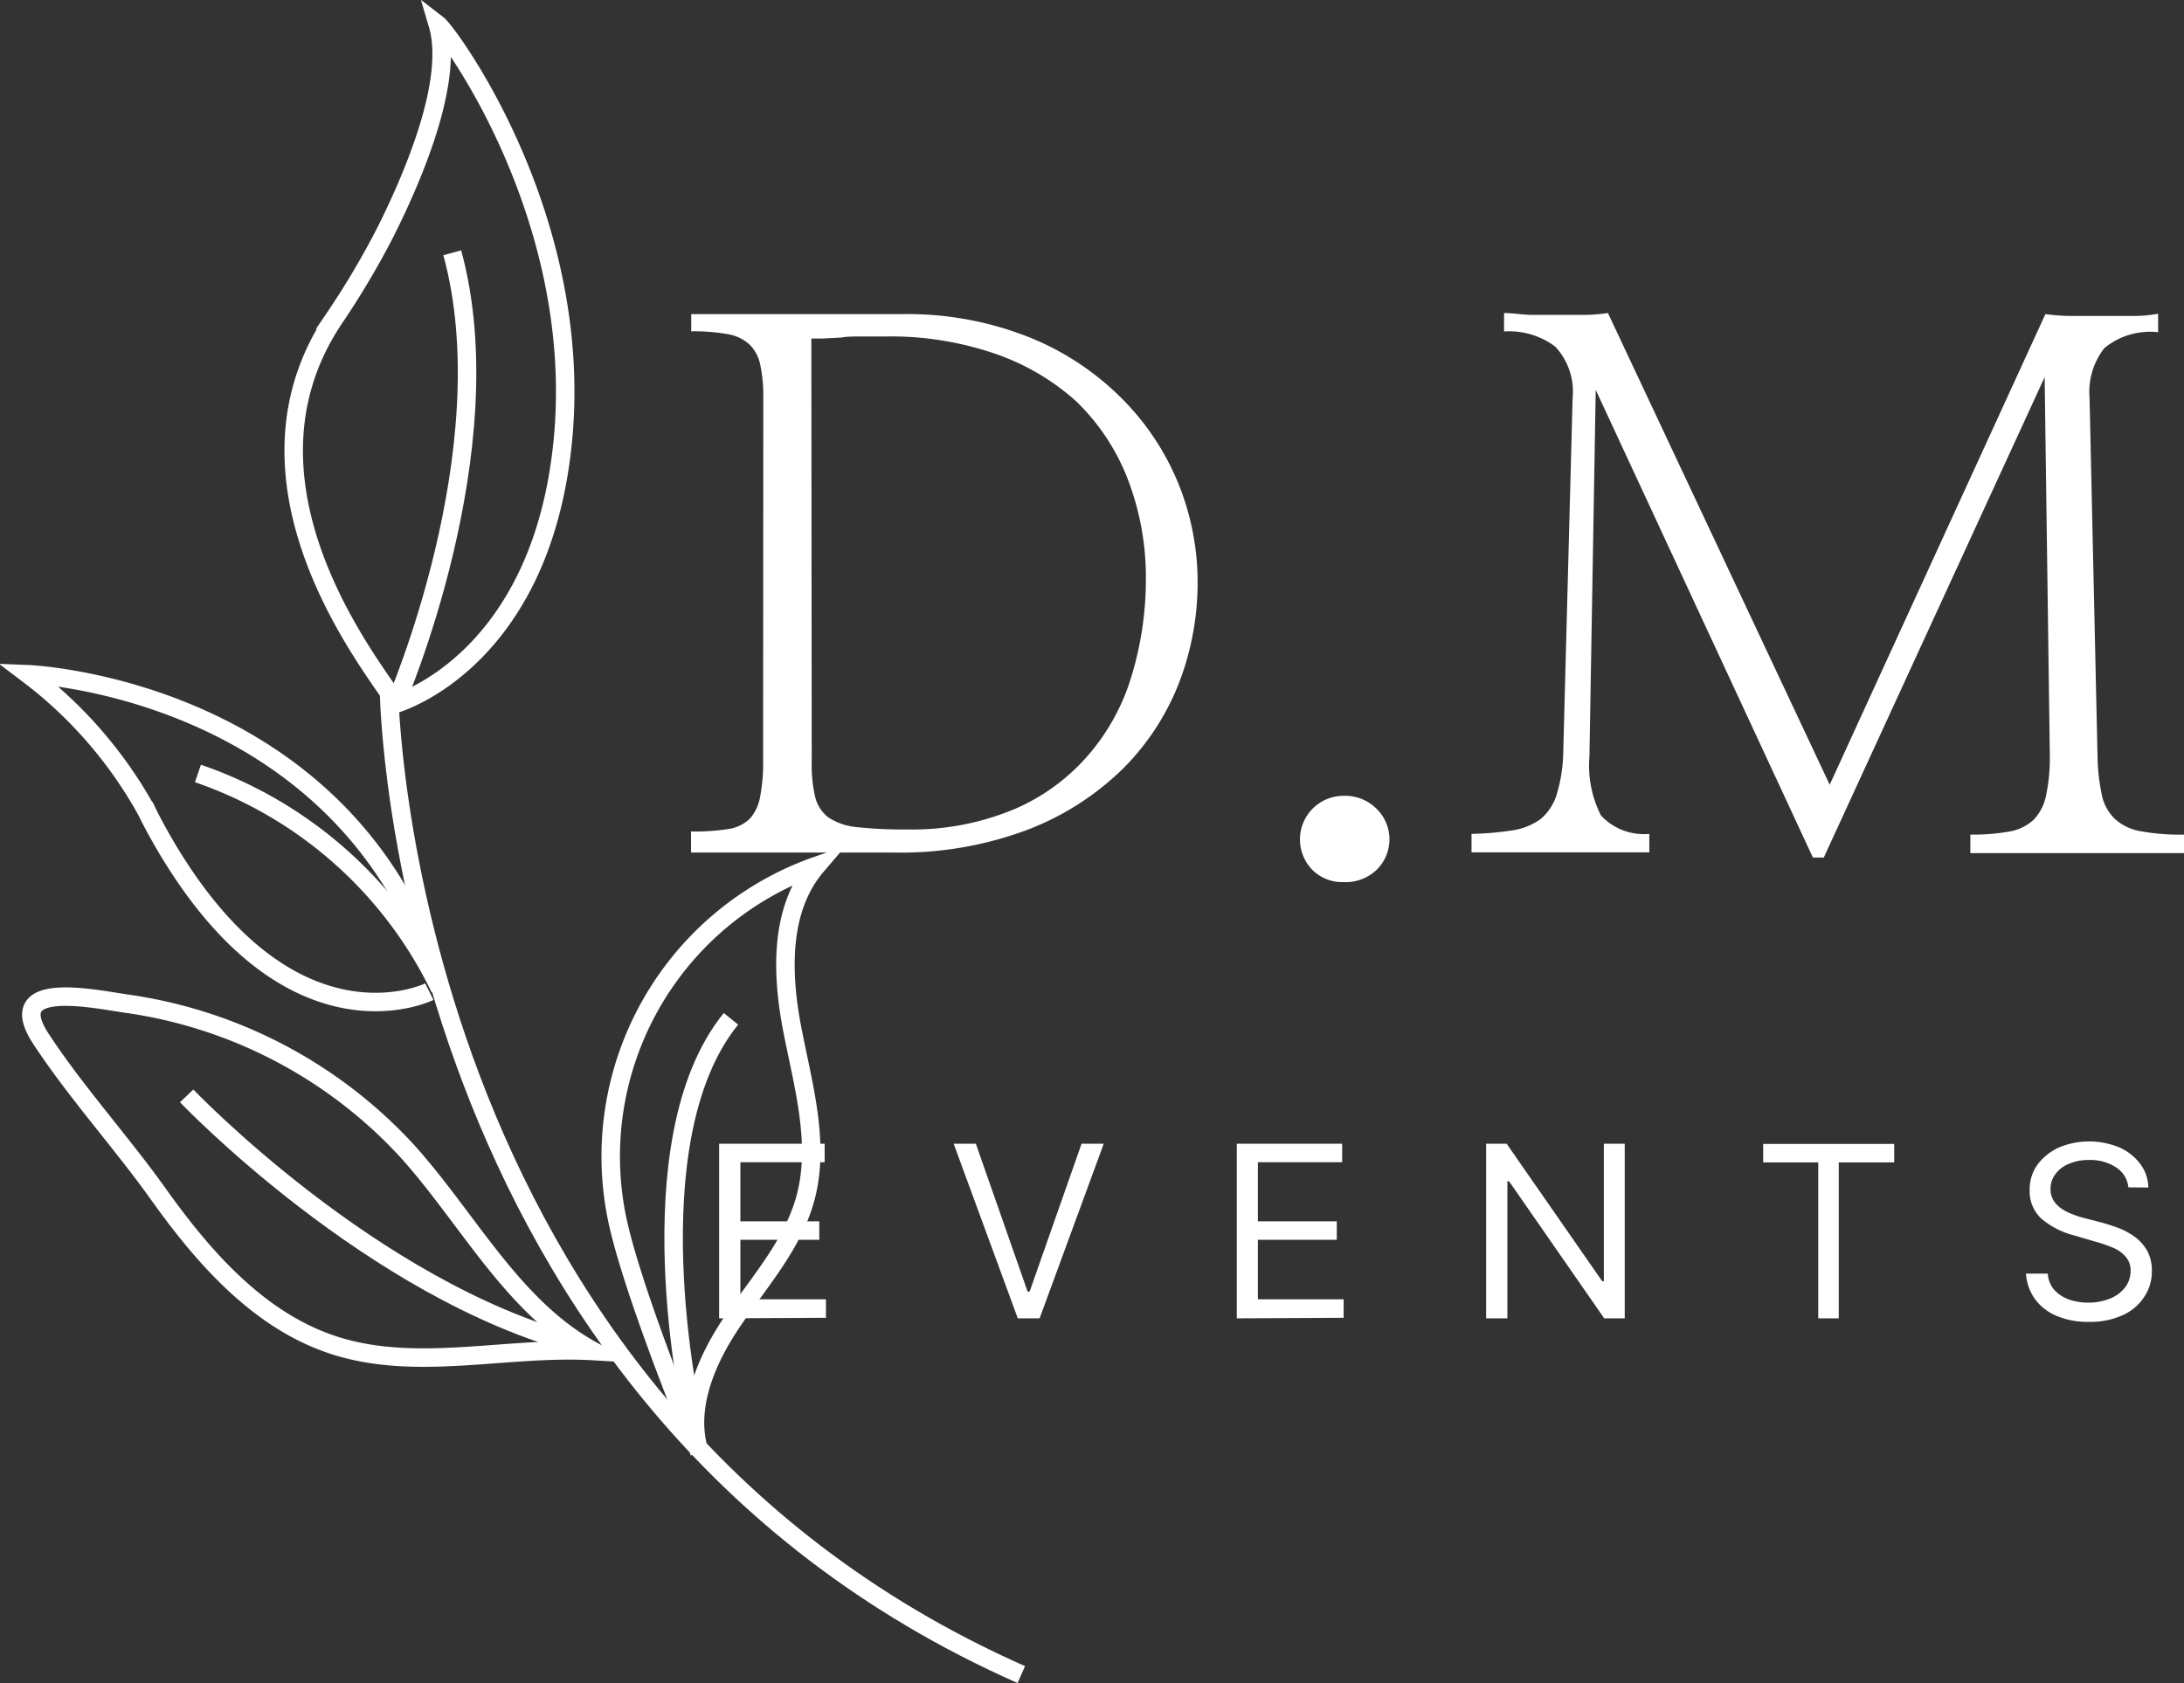 <svg id="Layer_1" data-name="Layer 1" xmlns="http://www.w3.org/2000/svg" viewBox="0 0 118.17 91.09"><rect x="0" y="0" width="118.17" height="91.09" fill="#333333" stroke="none"/><defs><style>.cls-1{fill:none;stroke:#fff;stroke-miterlimit:10;}.cls-2{fill:#fff;}</style></defs><path class="cls-1" d="M23.23,53.67s-7.59,3.76-14.46-8.21c-.29-.51-.56-1-.83-1.56a23.52,23.52,0,0,0-6.42-7.41s17.36.68,22.29,17"/><path class="cls-1" d="M21.39,38.09c.08-.56-9.71-11.19-3.35-20.79a45,45,0,0,0,2.83-4.77c1.67-3.34,3.68-8.28,2.82-11.2.57.44,7.92,10.37,6.77,22.45S21.39,38.09,21.39,38.09Z"/><path class="cls-1" d="M8.6,64.67c2.49,3.49,5.52,6.91,9.61,8.18,4.44,1.38,9.24,0,13.88.27C27.72,70.74,25.33,65.94,22,62.26A25.46,25.46,0,0,0,6.86,54.32C5,54.05.13,53,2.2,56.2,4.09,59.09,6.58,61.83,8.6,64.67Z"/><path class="cls-1" d="M37.54,78C36.36,75.09,34,69,33.37,65.86a16.67,16.67,0,0,1,10.81-19c-2,2.34-1.9,5.82-1.31,8.86s1.52,6.18.7,9.16c-.68,2.47-2.45,4.45-3.89,6.56s-2.6,4.74-1.83,7.18"/><path class="cls-1" d="M21.05,37.43s.49,38.28,34.21,53.2"/><path class="cls-1" d="M21.39,38.09s6-13.75,3.08-24.41"/><path class="cls-1" d="M37.45,76.61s-3.31-14.8,2.1-21.47"/><path class="cls-1" d="M10.71,41.86A22.75,22.75,0,0,1,23.81,53.5"/><path class="cls-1" d="M10.1,59.31s10,10.5,21.15,13.45"/><path class="cls-2" d="M41.3,21.57a8.15,8.15,0,0,0-.16-1.8,2.13,2.13,0,0,0-.55-1.09,2.27,2.27,0,0,0-1.19-.59,10.32,10.32,0,0,0-2-.16V17c1.64,0,3.48,0,5.53,0s4,0,5.88,0a17.84,17.84,0,0,1,6.77,1.21,14.9,14.9,0,0,1,5,3.24,14,14,0,0,1,3.15,4.65,14.24,14.24,0,0,1,1.07,5.43,15.08,15.08,0,0,1-1,5.41,13.45,13.45,0,0,1-3.05,4.67,15.06,15.06,0,0,1-5.16,3.3,19.53,19.53,0,0,1-7.26,1.23l-2.58,0-2.89,0-2.91,0-2.56,0V45a11.65,11.65,0,0,0,2-.13,2.12,2.12,0,0,0,1.19-.57,2.44,2.44,0,0,0,.55-1.19,9.7,9.7,0,0,0,.16-2Zm2.62,19.65a7.72,7.72,0,0,0,.19,1.93,2,2,0,0,0,.74,1.11,3.41,3.41,0,0,0,1.57.51,22.87,22.87,0,0,0,2.61.12,14.32,14.32,0,0,0,5.86-1.1,11,11,0,0,0,4-2.93,11.62,11.62,0,0,0,2.34-4.29A17.93,17.93,0,0,0,62,31.41a14.81,14.81,0,0,0-1-5.53,11.72,11.72,0,0,0-2.77-4.16,12.7,12.7,0,0,0-4.43-2.59,17.36,17.36,0,0,0-5.88-.92c-.47,0-.91,0-1.31,0s-.78,0-1.11.06l-.94.05c-.26,0-.48,0-.66,0Z"/><path class="cls-2" d="M72.7,47.74A2.28,2.28,0,0,1,71,47.07a2.36,2.36,0,0,1,1.71-4,2.4,2.4,0,0,1,1.76.69,2.31,2.31,0,0,1,0,3.33A2.43,2.43,0,0,1,72.7,47.74Z"/><path class="cls-2" d="M99,42.47,110.67,17a11.73,11.73,0,0,0,1.31.1h1.74c.62,0,1.21,0,1.76,0s1-.07,1.29-.12v1a3.9,3.9,0,0,0-2.91.86,3.86,3.86,0,0,0-.8,2.7l.43,19.33a10.73,10.73,0,0,0,.23,2.13,2.47,2.47,0,0,0,.7,1.31,2.76,2.76,0,0,0,1.37.67,11.69,11.69,0,0,0,2.38.19v1H106.61v-1a11.31,11.31,0,0,0,2.13-.17,2.57,2.57,0,0,0,1.31-.65,2.66,2.66,0,0,0,.66-1.31,9.82,9.82,0,0,0,.2-2.17l-.28-20.46-11.95,26h-.59L86.34,21.1,86,40.94a6,6,0,0,0,.62,3.19,3.17,3.17,0,0,0,2.62,1v1l-2.19,0-2.58,0H81.84c-.83,0-1.57,0-2.22,0v-1a16.28,16.28,0,0,0,2.21-.19,3.52,3.52,0,0,0,1.5-.59,2.83,2.83,0,0,0,.88-1.29,8.35,8.35,0,0,0,.37-2.23l.51-19.29a3.57,3.57,0,0,0-.94-2.78,4.14,4.14,0,0,0-2.77-.82v-1c.41,0,.89.08,1.42.1l1.58,0,1.49,0a9.26,9.26,0,0,0,1.13-.1Z"/><path class="cls-2" d="M38.91,71.35V61.9h5.71v1H40.06v3.2h4.27v1H40.06v3.22h4.63v1Z"/><path class="cls-2" d="M52.8,61.9l2.8,8h.11l2.81-8h1.2l-3.47,9.45H55.07L51.6,61.9Z"/><path class="cls-2" d="M66.92,71.35V61.9h5.7v1H68.06v3.2h4.27v1H68.06v3.22H72.7v1Z"/><path class="cls-2" d="M87.91,61.9v9.45H86.8l-5.15-7.42h-.09v7.42H80.41V61.9h1.11l5.17,7.44h.09V61.9Z"/><path class="cls-2" d="M95.4,62.91v-1h7.09v1h-3v8.44H98.38V62.91Z"/><path class="cls-2" d="M115.16,64.26a1.45,1.45,0,0,0-.68-1.09,2.55,2.55,0,0,0-1.45-.39,2.62,2.62,0,0,0-1.09.21,1.61,1.61,0,0,0-.73.56,1.26,1.26,0,0,0-.26.8,1.13,1.13,0,0,0,.18.65,1.56,1.56,0,0,0,.47.45,2.77,2.77,0,0,0,.6.29,4.55,4.55,0,0,0,.57.18l1,.26c.25.07.52.16.83.27a4,4,0,0,1,.87.46,2.48,2.48,0,0,1,.69.75,2.2,2.2,0,0,1,.27,1.13,2.45,2.45,0,0,1-.4,1.38,2.69,2.69,0,0,1-1.16,1,4.18,4.18,0,0,1-1.85.37,4.29,4.29,0,0,1-1.76-.33,2.8,2.8,0,0,1-1.16-.91,2.66,2.66,0,0,1-.48-1.37h1.18a1.46,1.46,0,0,0,.36.89,2,2,0,0,0,.81.52,3.21,3.21,0,0,0,1,.16,3.09,3.09,0,0,0,1.17-.21,1.92,1.92,0,0,0,.83-.6,1.44,1.44,0,0,0,.31-.9A1.1,1.1,0,0,0,115,68a1.78,1.78,0,0,0-.69-.48,7.8,7.8,0,0,0-.93-.32l-1.16-.34a4.42,4.42,0,0,1-1.76-.9,2,2,0,0,1-.64-1.55,2.3,2.3,0,0,1,.43-1.39,3,3,0,0,1,1.16-.92,4.25,4.25,0,0,1,3.26,0,2.83,2.83,0,0,1,1.13.89,2.18,2.18,0,0,1,.44,1.28Z"/></svg>